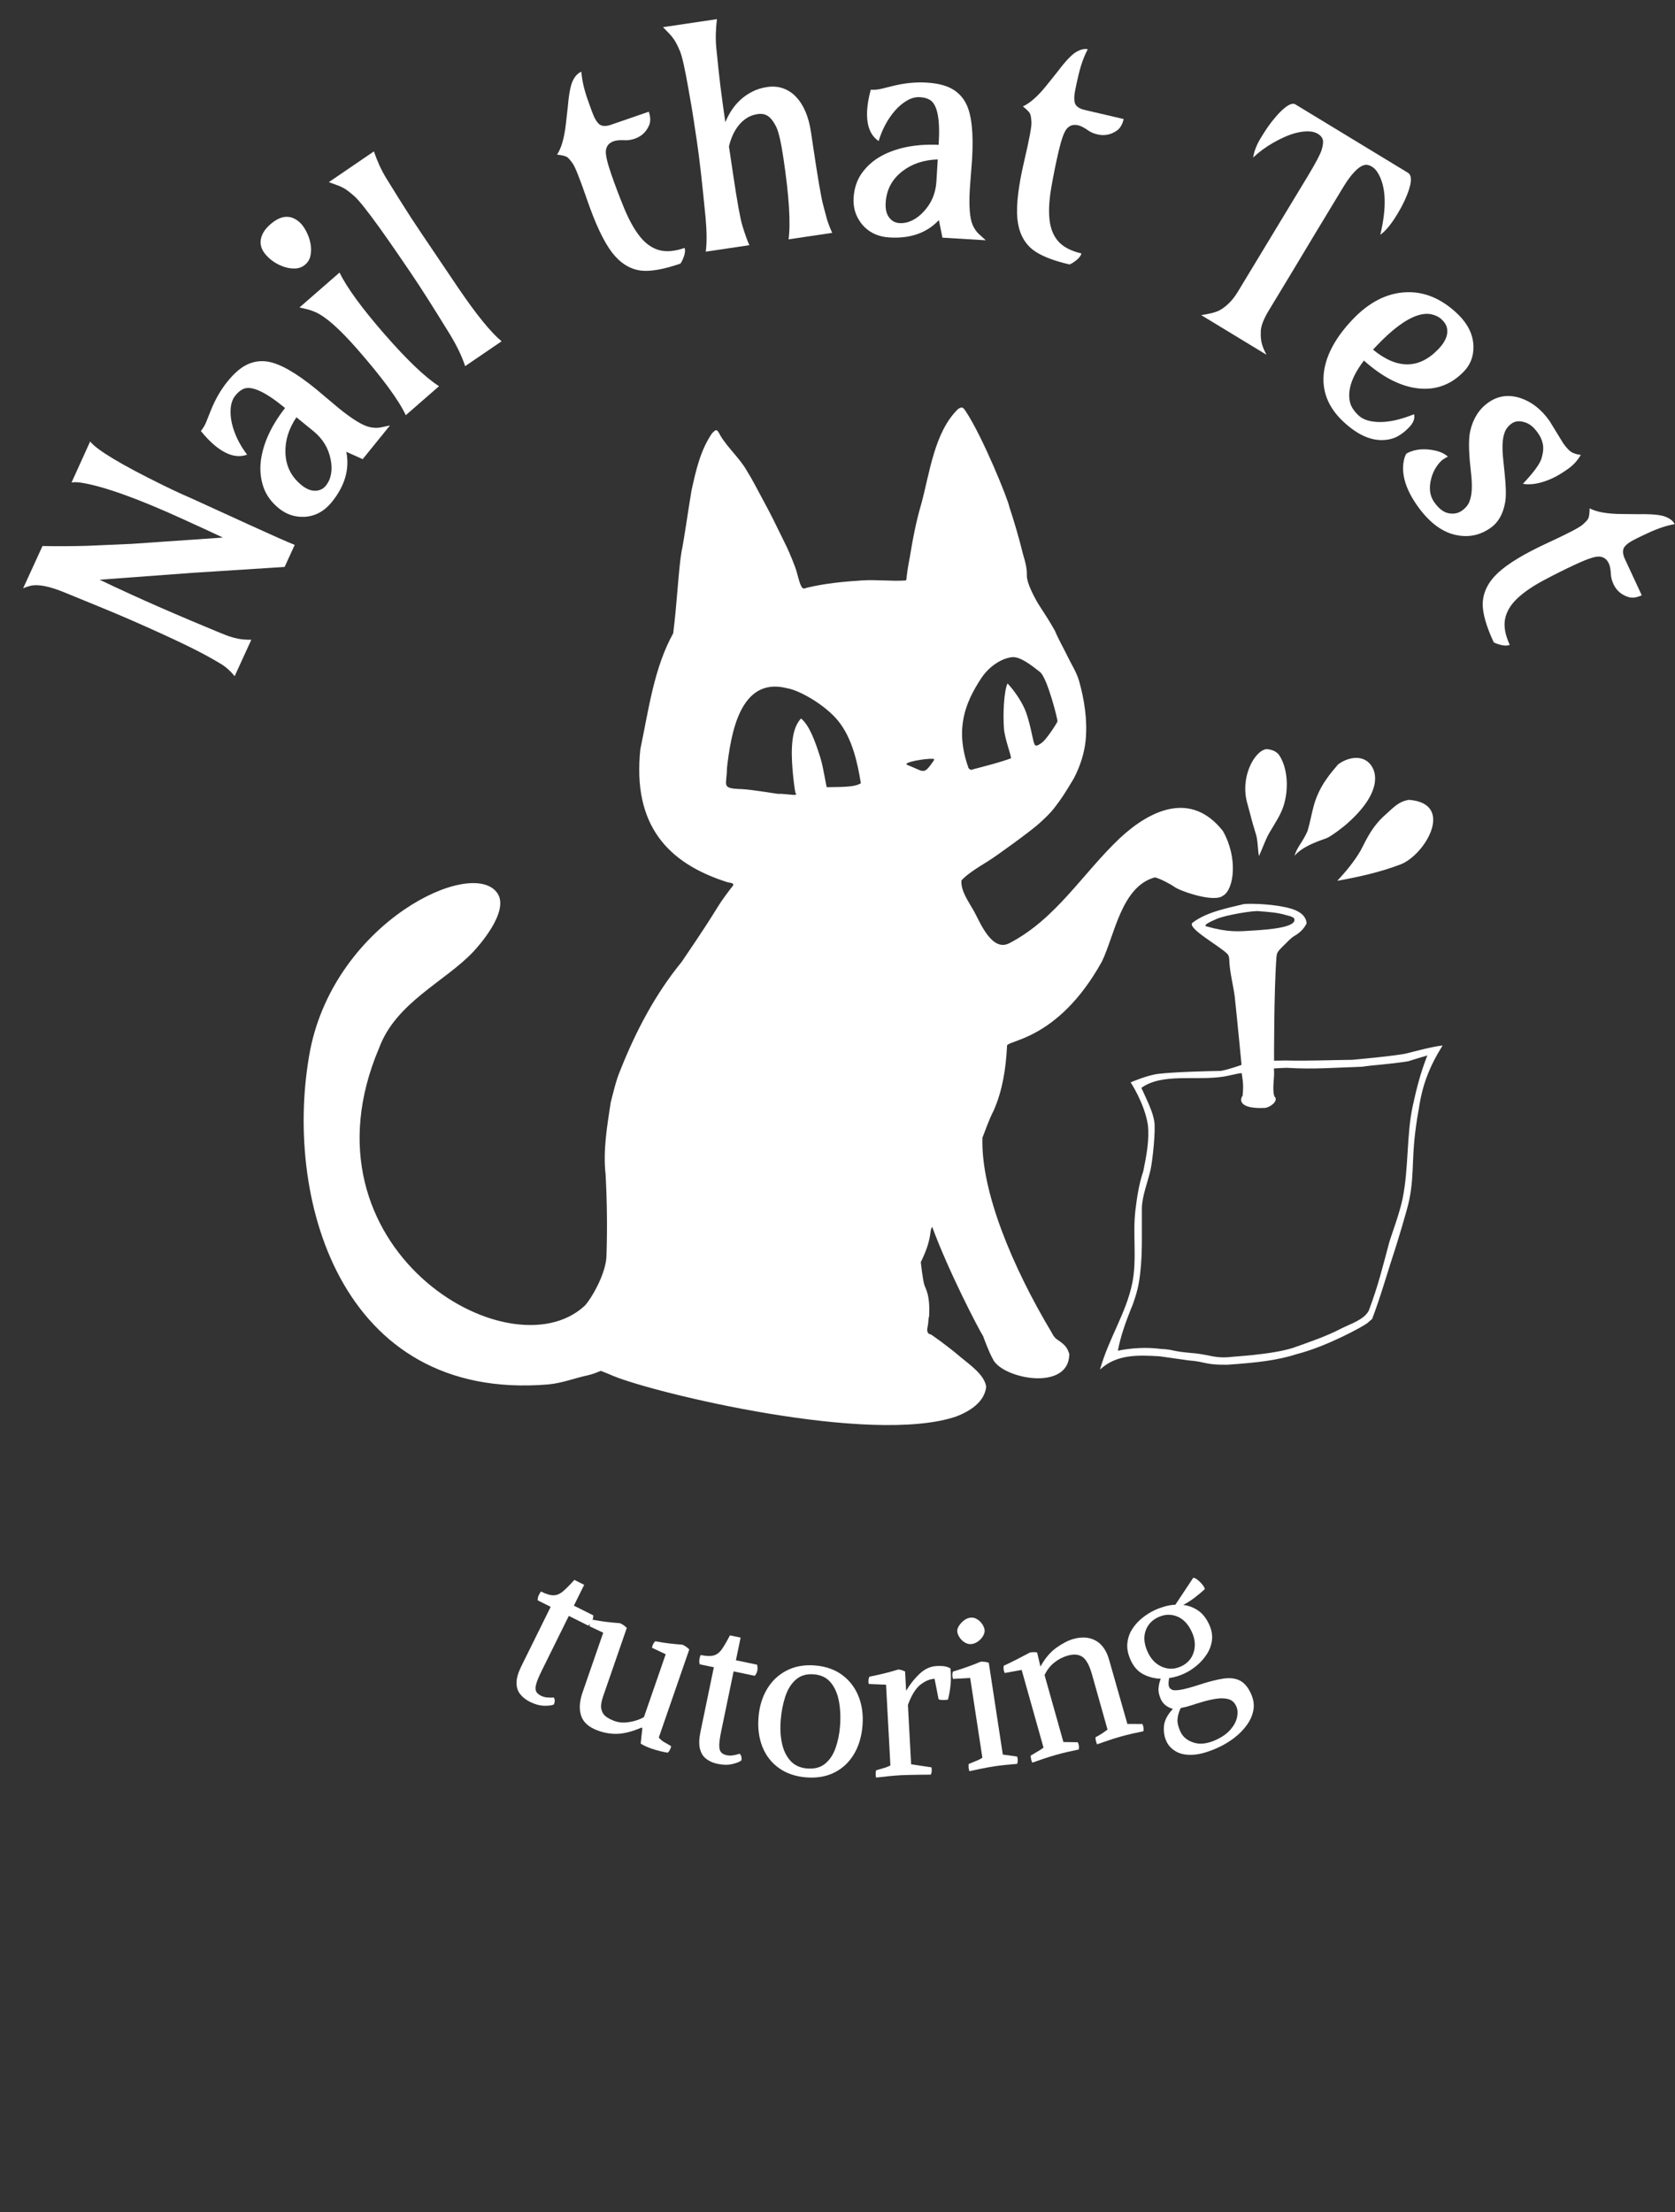 <svg xmlns="http://www.w3.org/2000/svg" xmlns:xlink="http://www.w3.org/1999/xlink" width="2356" height="3111" xml:space="preserve"><rect width="100%" height="100%" fill="#333333" stroke="none"/><g transform="translate(2743 34)"><path d="M-1395.51 541.334C-1428.67 573.5-1435.34 631.18-1447.02 674.236-1454.35 698.95-1458.85 722.641-1463.4 750.187-1469.52 781.568-1466.84 780.411-1469.21 782.374-1488.92 783.709-1510.06 780.95-1530.42 782.285-1556.7 784.009-1581.77 786.26-1608.73 792.717-1614.72 795.673-1616.53 792.847-1622.1 771.246-1624.32 762.632-1633.56 740.902-1636.86 734.178-1656.04 695.098-1657.06 692.582-1671.25 666.324-1678.12 653.618-1684.68 640.589-1692.36 628.352-1702.02 610.945-1719.76 595.511-1729.85 578.353-1734.61 569.216-1735.45 569.013-1741.62 575.578-1758.01 599.575-1764.26 628.168-1770.41 656.132-1775.16 684.604-1781.43 728.733-1784.34 741.599-1788.52 765.263-1790.69 814.453-1796.1 856.691-1823.21 905.349-1830.86 965.333-1842.31 1019.66-1853.57 1126.44-1803.75 1180.32-1719.37 1206.81-1709.99 1208.4-1709.56 1209.28-1715.13 1215.47-1740.22 1248.55-1724.42 1231.05-1784.15 1318.68-1821.72 1364.67-1848.84 1416.63-1870.69 1471.62-1876.74 1486.05-1880.05 1501.41-1884.02 1516.49-1889.07 1549.93-1895.02 1584.12-1891.17 1617.98-1889.17 1655.19-1888.69 1692.56-1889.89 1729.83-1889.55 1757.79-1913.91 1796.23-1920.94 1802.69-2027.18 1900.27-2329.22 1720.33-2209.66 1439.62-2186.05 1375.75-2116.64 1346.35-2077.26 1304.45-2071.63 1298.45-2025.57 1248.09-2043.4 1222.12-2078.55 1170.88-2270.41 1262.08-2306.58 1442.09-2345.71 1646.12-2266.44 1937.43-1972.26 1913.03-1952.96 1911.43-1934.62 1904.04-1915.63 1900.02-1909.51 1898.7-1903.73 1896.27-1897.95 1893.92-1892.08 1896.13-1886.28 1898.5-1880.53 1901.02-1822.94 1924.99-1517.3 1999.11-1397.55 1957.93-1380.19 1951.2-1358.09 1938.37-1355.87 1916.21-1358.31 1899.28-1379.18 1885.14-1391.86 1874.57-1408.1 1860.52-1433.38 1842.36-1434.48 1842.36-1437.86 1842.36-1439.62 1838.23-1438.45 1833.1-1437.81 1830.37-1437.23 1826.03-1437.15 1823.48-1437.06 1820.92-1436.58 1818.05-1436.08 1817.13-1435.63 1803.46-1435.57 1789.59-1441.55 1776.29-1443.52 1772.94-1445.6 1761.18-1447.86 1741.04-1430.88 1706.69-1436.36 1696.85-1431.76 1691.54-1408.38 1754.93-1366.7 1834.85-1360.06 1845.34-1359.84 1846.34-1352.11 1867.32-1346.79 1876.67-1335.02 1904.89-1238.78 1924.04-1239.01 1869.98-1241.81 1861.87-1243.87 1857.98-1255.44 1850.27-1259.06 1847.87-1261.1 1845.33-1263.97 1839.68-1318.35 1748.87-1363.57 1641.57-1361.13 1566.03-1357.81 1557.65-1351.85 1540.29-1345.29 1527.76-1332.71 1499.04-1328.19 1468.72-1326.56 1437.57-1330.09 1428.38-1256.38 1432.21-1193.17 1318.41-1174.81 1280.38-1165.75 1212.76-1118.54 1199.89-1110.64 1201.69-1094.92 1210.42-1091.3 1213.11-1085.06 1218.33-1035.96 1236.11-1022.82 1225.71-1007.46 1217.36-1001.17 1172.9-1022.92 1134.66-1067.52 1078.09-1124.55 1104.62-1167.49 1144.4-1220.21 1194.13-1257.32 1258.29-1323.32 1292.5-1347.76 1305.15-1364.28 1263.58-1372.9 1247.68-1380.37 1234.36-1391.89 1219-1390.63 1204.24-1384.37 1196.56-1366.66 1185.23-1353.69 1177.42-1342.53 1170.65-1291.64 1133.74-1280.9 1123.7-1273.52 1116.8-1266.66 1110.9-1259.81 1101.93-1249.79 1088.81-1245.96 1083.15-1232.52 1060.59-1223.85 1043.91-1217.67 1025.4-1215.92 1006.67-1213.31 978.884-1217.67 950.326-1225.26 923.464-1228.58 911.706-1236.55 899.207-1240.82 890.277-1246.81 877.784-1253.95 865.7-1259.23 853.012-1275.08 825.04-1279.77 821.644-1288.31 804.998-1291.76 798.275-1295.05 791.393-1297.21 784.153-1301.01 771.418-1295.12 774.393-1304.21 744.902-1309.67 722.698-1316.08 700.707-1323.26 678.984-1324.75 669.38-1360.51 580.737-1384.67 544.343-1387.96 539.356-1389.63 537.194-1395.51 541.334M-1279.91 911.336C-1269.91 919.75-1255.42 976.67-1255.6 980.374-1254.97 980.896-1270.44 1005.34-1277.6 1010.55-1285.33 1016.18-1287.04 1016-1288.81 1010.2-1289.95 1007.6-1295.11 977.298-1302.06 962.237-1307.98 949.409-1317.13 936.422-1325.83 927.14-1330.82 937.712-1332.5 969.612-1330.85 990.852-1329.74 1005.05-1320.97 1027.17-1320.93 1032.42-1336.69 1038.36-1358.62 1043.72-1374.69 1048.03-1376.82 1049.37-1379.71 1048.27-1380.87 1045.68-1399.79 991.885-1386.23 955.582-1363.1 920.249-1351.29 902.215-1333.46 891.696-1319.27 890.201-1305.35 888.734-1282.37 910.077-1279.66 911.383M-1636.4 933.769C-1618.07 936.757-1581.66 957.805-1563.7 980.273-1544.37 1004.46-1536.93 1037.93-1532.12 1067.63-1540.46 1072.08-1549.08 1072.81-1580.05 1073.09-1580.86 1072.78-1584.79 1045.39-1588.98 1032.02-1596.85 1006.88-1604.92 985.744-1616.31 976.42-1626.45 987.479-1628.46 1003.86-1629.11 1017.51-1630.36 1043.17-1624.54 1080.68-1624.23 1081.02-1621.43 1084.13-1623.26 1084.5-1634.98 1083.19-1641.06 1082.51-1646.68 1082.21-1647.47 1082.51-1648.35 1082.85-1686.2 1076.26-1699.18 1075.82-1730 1074.78-1720.49 1071.04-1720.45 1046.03-1714.98 998.467-1702.33 917.28-1636.4 933.769M-961.366 1019.49C-978.054 1021.23-998.946 1058.25-988.776 1095.15-981.694 1120.82-983.609 1115.7-977.314 1136.43-973.38 1147.48-974.261 1158.87-972.17 1169.96-966.146 1156.8-963.374 1147.22-957.255 1136.74-950.174 1124.61-942.329 1113.28-937.995 1100.56-930.045 1077.18-931.172 1045.52-944.619 1026.77-945.923 1025.78-949.692 1020.43-961.366 1019.49M-860.92 1041.1C-869.669 1051.65-887.508 1070.38-895.365 1100.1-898.712 1112.8-899.968 1121.32-903.809 1134.57-910.632 1150.41-918.124 1156.24-922.247 1169.64-911.759 1157.31-892.828 1150.29-877.49 1144.95-871.161 1142.68-852.006 1128.07-846.933 1123.14-795.083 1076.73-807.132 1046.15-819.781 1036.78-832.441 1027.42-849.869 1032.96-860.65 1040.83M-1429.94 1033.24C-1427.57 1033.48-1430.16 1036.53-1434.46 1042.35-1440.64 1050.71-1443.53 1051.79-1451.04 1048.51-1456.18 1046.23-1461.33 1043.98-1466.53 1041.85-1475.66 1038.29-1439.97 1032.36-1431.55 1033.24M-761.155 1090.86C-776.081 1093.19-783.304 1102.04-794.801 1112.24-812.03 1127.52-819.51 1143.16-829.176 1162.13-838.148 1177.66-850.057 1191.8-861.989 1204.77-831.701 1199.18-802.153 1192.84-773.087 1181.7-738.465 1168.44-695.823 1095.92-761.155 1090.86M-993.004 1237.36C-1016.33 1243.07-1045.66 1248.47-1065.53 1263.6-1074.58 1270.5-1029.55 1295.27-1017.62 1306.63-1015.18 1308.55-1013.81 1311.45-1013.84 1318.56-1012.84 1335.31-1008.55 1350.72-1006.32 1367.1-1002.61 1401.42-996.692 1463.57-996.692 1463.57-996.692 1463.57-1012.92 1469.65-1025.72 1472.07-1046.59 1472.46-1090.17 1473.48-1113.51 1476.19-1129.52 1478.04-1152.67 1488.22-1152.67 1488.22-1152.67 1488.22-1133.17 1517.54-1128.42 1548.09-1126.16 1569.77-1130.55 1591.54-1134.91 1613.17-1141.11 1631.63-1143.69 1649.31-1145.93 1667.73-1150.08 1701.7-1143.55 1736.76-1150.34 1770.31-1158.95 1812.78-1183.4 1847.85-1195.77 1892.12-1171.99 1870.05-1141.74 1871.78-1112.08 1873.41-1104.28 1874.5-1072.28 1879.14-1070.77 1879.26-1046.19 1881.11-1048.4 1885.81-1016.14 1885.28-975.423 1882.41-946.533 1879.32-918.042 1870.1-875.752 1859.17-825.418 1831.25-819.792 1826.81-817.573 1824.92-812.993 1820.92-812.993 1820.92-800.567 1788.35-790.444 1751.77-779.663 1719.48-779.24 1718.24-763.915 1668.86-760.908 1654.09-752.3 1611.83-759.557 1592.1-747.332 1525.41-742.435 1491.54-732.124 1465.44-713.885 1436.35-728.295 1437.8-755.318 1445.15-764.384 1447.42-777.902 1450.8-839.252 1456.37-841.143 1456.49-872.3 1456.82-903.409 1458.23-934.519 1457.43L-950.961 1457.7C-950.961 1457.7-951.207 1360.27-947.602 1312.13-947.015 1307.06-947.109 1305.31-939.557 1297.85-930.55 1288.97-927.414 1285.2-921.777 1281.93-913.462 1277.1-908.154 1270.85-905.171 1264.54-906.216 1251.94-918.277 1246.32-928.307 1243.52-949.07 1237.72-979.416 1236.45-993.004 1237.36M-971.148 1247.56C-958.946 1248.46-945.641 1249.39-933.791 1253.04-929.868 1254.13-926.627 1254.45-922.892 1257.24-916.551 1270.23-958.735 1273.24-977.913 1274.5-1001.82 1276.08-1015.27 1277.58-1046.99 1268.56-1049.79 1266.15-1039.28 1261.72-1031.55 1258.28-1019.99 1253.13-978.207 1245.88-971.148 1247.56M-735.682 1451.16C-744.983 1475.08-750.456 1496.33-755.882 1521.4-764.702 1561.53-761.401 1609.17-770.233 1652.1-774.578 1673.22-786.827 1705.36-789.129 1713.97-798.771 1749.81-804.255 1773.29-817.784 1809.4-824.877 1822.34-842.916 1827.49-856.222 1834.29-877.761 1845.52-900.861 1853.19-923.668 1861.39-955.388 1871.64-1011.09 1873.74-1015.01 1874.73-1034.05 1876.04-1041.38 1871.66-1061.54 1869.3-1099.39 1866.18-1088.13 1864.35-1110.5 1863.02-1130.67 1860.5-1150.75 1861.57-1170.65 1865.57-1166.87 1845.56-1159.9 1825.99-1152.36 1807.1-1148.63 1798.9-1143.24 1782.46-1141.08 1769.58-1135.34 1735.38-1137.23 1704.86-1136.89 1665.6-1136.69 1648.31-1128.66 1628.58-1124.84 1611.86-1121.66 1597.97-1117.15 1553.72-1119.55 1542.4-1121.79 1530.34-1125.9 1521.12-1137.57 1495.91-1107.81 1474.56-1059.94 1486.35-1021.37 1480-1013.03 1478.63-1002.21 1475.54-996.469 1475.2-994.061 1490.83-994.108 1494.76-995.177 1507.05-999.334 1511.99-1001.12 1526.1-963.057 1524.09-952.64 1521.58-944.713 1512.55-950.573 1507.96-954.049 1495.25-949.751 1481.98-951.172 1468.62-951.172 1468.62-935.388 1467.63-932.182 1467.76-896.891 1470.14-862.352 1467.33-827.168 1466.23-812.57 1463.85-787.426 1462.69-761.918 1458.44-751.501 1455.2-745.524 1453.28-734.836 1450.22" fill="#FFFFFF" fill-rule="evenodd"></path><path d="M-2616.22 586.921C-2606.38 599.129-2572.31 619.564-2513.99 648.224-2504.92 652.678-2496.18 656.83-2487.76 660.678L-2471.6 667.835-2393.51 703.527C-2360.46 718.633-2338.79 728.234-2328.48 732.331L-2342.65 763.319-2471.37 771.552-2602.88 781.293C-2589.73 787.614-2574.67 794.652-2557.7 802.409-2533.58 813.432-2505.78 825.596-2474.31 838.905-2442.84 852.214-2424.84 859.589-2420.33 861.033-2415.82 862.477-2411.81 863.545-2408.26 864.238-2402.45 865.353-2396.19 865.827-2389.47 865.656L-2412.94 916.921C-2418.96 909.538-2425.53 903.725-2432.61 899.485-2439.69 895.245-2446.82 891.178-2453.98 887.286-2468.58 879.383-2488.57 869.629-2513.96 858.023-2544.7 843.968-2573 831.647-2598.86 821.062L-2652.45 799.109C-2672.2 791.01-2687.38 787.772-2697.99 789.395-2702.04 790.162-2706.21 791.5-2710.48 793.405L-2683.25 733.915C-2662.46 734.323-2641.59 734.226-2620.64 733.624L-2557.83 730.88-2429.49 722.001C-2437.48 718.199-2446.06 714.199-2455.25 710.001L-2485.1 696.353C-2548.89 667.193-2596.74 650.029-2628.62 644.861-2634.55 643.999-2639.13 643.908-2642.37 644.585Z" fill="#FFFFFF" fill-rule="evenodd"></path><path d="M-2326.08 552.83C-2337.02 569.24-2342.16 585.945-2341.51 602.947-2340.9 621.353-2333.44 636.4-2319.1 648.089-2312.36 653.58-2305.9 656.277-2299.69 656.182-2293.48 656.087-2288.48 653.696-2284.68 649.01-2280.89 644.324-2278.45 638.805-2277.36 632.452-2276.27 626.101-2276.44 619.454-2277.85 612.513-2280.9 596.458-2288.93 583.117-2301.97 572.49ZM-2422.9 502.382C-2413.37 490.612-2404.02 482.63-2394.85 478.433-2385.68 474.238-2376.09 472.967-2366.07 474.624-2349.06 477.451-2326.34 490.465-2297.88 513.668L-2267.01 539.662C-2247.56 555.514-2232.85 564.519-2222.88 566.679-2216.88 567.953-2211.55 568.049-2206.89 566.965L-2194.47 564.33-2232.86 611.738-2255.87 601.397C-2251.06 625.756-2257.89 649.325-2276.33 672.102-2286.84 685.072-2299.65 691.992-2314.79 692.863-2328.25 693.462-2340.3 689.422-2350.95 680.744-2361.6 672.065-2368.82 661.96-2372.65 650.427-2376.47 638.895-2377.64 626.862-2376.15 614.328-2373.01 589.744-2361.64 564.906-2342.05 539.812L-2343.84 538.351C-2370.23 516.832-2389.02 508.299-2400.19 512.754-2404.21 514.368-2408.09 517.491-2411.84 522.124-2415.59 526.755-2417.8 532.599-2418.47 539.657-2419.12 546.713-2418.57 554.043-2416.79 561.645-2413.13 576.938-2406 591.522-2395.43 605.397-2409.04 610.403-2423.98 606.264-2440.28 592.982-2446.9 587.579-2453.63 580.641-2460.47 572.168-2457.12 568.025-2454.55 563.615-2452.73 558.935L-2446.45 543.16C-2440.28 527.745-2432.43 514.153-2422.9 502.382Z" fill="#FFFFFF" fill-rule="evenodd"></path><path d="M-2321.75 398.402-2265.46 349.329C-2254.89 370.82-2233.78 399.713-2202.12 436.011-2170.45 472.308-2144.91 496.686-2125.48 509.141L-2172.25 549.921C-2181.95 528.987-2204.55 498.177-2240.04 457.494-2265.03 428.858-2284.76 411.362-2299.24 405.008-2302.9 403.366-2306.54 402.074-2310.16 401.131ZM-2362.66 281.427C-2350.09 270.46-2338.39 268.079-2327.58 274.283-2324.42 275.989-2321.48 278.401-2318.76 281.518-2316.04 284.636-2313.46 288.762-2311.03 293.897-2308.6 299.031-2306.94 304.287-2306.07 309.663-2305.19 315.04-2305.25 320.253-2306.24 325.302-2307.23 330.352-2309.69 334.583-2313.6 337.993-2317.51 341.402-2322.03 343.254-2327.17 343.55-2332.31 343.844-2337.46 343.17-2342.62 341.527-2353.22 338.12-2362.03 332.4-2369.03 324.369-2377.52 314.648-2378.75 304.279-2372.72 293.262-2370.56 289.335-2367.22 285.389-2362.66 281.427Z" fill="#FFFFFF" fill-rule="evenodd"></path><path d="M-2280.47 222.149-2217.07 178.921C-2212.34 192.842-2206.6 205.344-2199.83 216.425-2193.05 227.506-2187.01 237.262-2181.7 245.692-2176.4 254.122-2170.81 262.881-2164.97 271.967-2155.11 286.967-2143.21 304.729-2129.25 325.252L-2098.43 370.942C-2072.88 408.51-2052.56 433.524-2037.47 445.983L-2088.73 480.921C-2093.13 467.462-2100.14 452.804-2109.73 436.946-2133.15 398.772-2151.8 369.48-2165.68 349.073-2179.56 328.665-2188.95 314.993-2193.83 308.057-2198.72 301.12-2203.62 294.155-2208.54 287.161-2226.36 262.472-2238.32 247.424-2244.47 242.018-2250.6 236.612-2255.4 232.923-2258.86 230.953-2262.31 228.984-2265.79 227.413-2269.31 226.241Z" fill="#FFFFFF" fill-rule="evenodd"></path><path d="M-1925.24 66.921C-1924.5 78.079-1921.69 90.779-1916.79 105.018-1911.88 119.259-1908.45 128.263-1906.5 132.031-1904.53 135.799-1902.48 138.648-1900.34 140.575-1896.45 143.682-1890.88 143.979-1883.61 141.468L-1830.46 123.112C-1827.91 130.53-1827.73 136.842-1829.93 142.048-1833.95 151.439-1840.65 157.756-1850.04 160.998-1854.67 162.596-1858.99 163.35-1863.02 163.258-1870.41 162.845-1875.9 163.255-1879.47 164.489-1883.03 165.722-1885.7 167.421-1887.47 169.589-1889.24 171.756-1890.33 174.393-1890.74 177.499-1891.48 183.089-1889.09 193.898-1883.58 209.928-1878.06 225.956-1871.92 242.21-1865.14 258.691-1858.35 275.172-1851.03 288.39-1843.16 298.346-1835.31 308.301-1826.36 314.735-1816.33 317.645-1806.31 320.556-1794.22 319.568-1780.07 314.682-1778.66 318.788-1779.75 324.649-1783.34 332.262-1784.25 334.354-1785.14 335.847-1786.02 336.743-1809.42 344.825-1827.9 348.094-1841.44 346.548-1857.08 344.537-1870.66 336.036-1882.18 321.044-1893.79 305.786-1905.41 281.269-1917.02 247.49-1927.2 217.95-1933.99 200.773-1937.43 195.955-1940.86 191.139-1943.53 188.098-1945.45 186.832-1947.72 185.393-1952.39 184.266-1959.47 183.453-1953.42 174.395-1949.28 159.996-1947.05 140.256L-1944.31 115.968C-1942.77 97.652-1940.33 85.286-1937 78.871-1933.65 72.457-1929.74 68.472-1925.24 66.921Z" fill="#FFFFFF" fill-rule="evenodd"></path><path d="M-1810.47 4.203-1734.57-7.079C-1736.37 7.486-1736.69 20.839-1735.52 32.981-1734.34 45.123-1733.33 54.988-1732.49 62.577-1731.65 70.166-1730.74 78.136-1729.78 86.486-1727.3 105.937-1724.97 123.073-1722.76 137.892-1714.55 117.844-1701.88 103.503-1684.74 94.87-1678.7 91.705-1671.72 89.537-1663.82 88.363-1655.91 87.187-1648.49 87.818-1641.54 90.253-1634.58 92.688-1628.5 96.702-1623.28 102.296-1612.52 113.58-1605.51 130.163-1602.26 152.045L-1598.95 174.273C-1592.64 216.652-1588.09 243.121-1585.32 253.679-1582.54 264.237-1580.69 271.216-1579.75 274.617-1577.87 280.566-1575.45 286.859-1572.47 293.495L-1633.82 302.614C-1630.7 279.783-1633.12 241.708-1641.06 188.389-1644.38 166.091-1647.77 151.412-1651.23 144.353-1654.69 137.294-1658.44 132.33-1662.48 129.464-1666.52 126.596-1671.48 125.599-1677.38 126.475-1683.27 127.35-1688.45 129.253-1692.89 132.179-1697.35 135.106-1701.18 138.648-1704.39 142.805-1710.47 150.504-1714.9 160.222-1717.68 171.962L-1711.77 211.639C-1705.98 250.556-1701.63 274.541-1698.72 283.592-1695.1 295.512-1691.84 304.582-1688.93 310.804L-1750.28 319.921C-1748.68 307.793-1748.76 292.022-1750.52 272.606-1755.2 224.04-1759.24 188.365-1762.63 165.583-1766.03 142.8-1768.41 127.23-1769.8 118.872-1771.19 110.514-1772.64 102.201-1774.15 93.933-1779.35 63.844-1783.51 45.105-1786.67 37.718-1789.83 30.33-1792.54 24.999-1794.79 21.725-1797.05 18.451-1799.43 15.514-1801.94 12.916Z" fill="#FFFFFF" fill-rule="evenodd"></path><path d="M-1424 190.22C-1443.71 190.854-1460.28 196.378-1473.69 206.79-1488.28 217.974-1496.14 232.79-1497.25 251.239-1497.78 259.904-1496.18 266.734-1492.49 271.727-1488.79 276.72-1483.91 279.398-1477.9 279.76-1471.88 280.123-1465.97 278.902-1460.18 276.095-1454.4 273.288-1449.09 269.295-1444.28 264.114-1433.03 252.309-1426.89 238.02-1425.88 221.249ZM-1439.59 82.178C-1424.47 83.09-1412.53 86.056-1403.77 91.073-1395.01 96.091-1388.38 103.154-1383.87 112.263-1376.22 127.734-1373.52 153.778-1375.74 190.397L-1378.81 230.611C-1380.32 255.63-1379.04 272.82-1374.97 282.184-1372.5 287.804-1369.46 292.195-1365.87 295.358L-1356.48 303.921-1417.38 300.245-1422.41 275.534C-1439.39 293.587-1462.51 301.73-1491.77 299.965-1508.43 298.959-1521.53 292.558-1531.08 280.76-1539.43 270.156-1543.2 258.006-1542.36 244.309-1541.53 230.612-1537.55 218.858-1530.42 209.048-1523.29 199.238-1514.21 191.299-1503.16 185.233-1481.37 173.501-1454.57 168.317-1422.75 169.675L-1422.61 167.368C-1420.56 133.406-1424.6 113.172-1434.74 106.669-1438.41 104.343-1443.21 103.001-1449.15 102.643-1455.1 102.284-1461.14 103.884-1467.25 107.442-1473.37 111.001-1478.99 115.711-1484.13 121.574-1494.4 133.438-1502.08 147.703-1507.16 164.371-1519.18 156.211-1524.55 141.649-1523.28 120.684-1522.77 112.159-1521.06 102.652-1518.19 92.165-1512.86 92.486-1507.77 92.022-1502.92 90.771L-1486.45 86.716C-1470.33 82.779-1454.71 81.266-1439.59 82.178Z" fill="#FFFFFF" fill-rule="evenodd"></path><path d="M-1212.97 35.295C-1218.3 45.128-1222.7 57.377-1226.13 72.042-1229.57 86.707-1231.46 96.157-1231.8 100.393-1232.15 104.63-1231.93 108.135-1231.13 110.911-1229.5 115.61-1224.93 118.838-1217.41 120.593L-1162.48 133.43C-1164.26 141.071-1167.48 146.505-1172.13 149.735-1180.56 155.537-1189.62 157.304-1199.32 155.037-1204.11 153.92-1208.18 152.247-1211.55 150.021-1217.61 145.728-1222.48 143.15-1226.17 142.288-1229.86 141.426-1233.03 141.44-1235.69 142.329-1238.36 143.219-1240.68 144.868-1242.69 147.277-1246.3 151.614-1250.05 162.035-1253.91 178.541-1257.79 195.048-1261.24 212.084-1264.27 229.648-1267.31 247.212-1268.15 262.306-1266.79 274.927-1265.42 287.548-1261.26 297.767-1254.3 305.581-1247.34 313.394-1236.55 319.01-1221.92 322.426-1222.92 326.655-1226.97 331.032-1234.08 335.557-1235.97 336.843-1237.52 337.631-1238.74 337.921-1262.93 332.269-1280.37 325.173-1291.06 316.633-1303.25 306.587-1310.24 292.147-1312.03 273.312-1313.74 254.205-1310.52 227.258-1302.37 192.472-1295.24 162.05-1291.85 143.885-1292.19 137.978-1292.53 132.07-1293.17 128.069-1294.12 125.976-1295.29 123.547-1298.66 120.097-1304.24 115.626-1294.27 111.196-1283.06 101.223-1270.63 85.709L-1255.34 66.618C-1244.27 51.941-1235.59 42.779-1229.33 39.134-1223.07 35.488-1217.62 34.209-1212.97 35.295Z" fill="#FFFFFF" fill-rule="evenodd"></path><path d="M-921.105 112.742-762.73 208.91C-755.773 213.132-757.346 226.295-767.446 248.402-770.331 254.528-773.628 260.653-777.334 266.777-786.051 281.184-794.109 290.984-801.511 296.176-792.42 257.861-793.37 229.216-804.338 210.241-806.743 205.823-809.746 202.523-813.336 200.341-816.937 198.157-820.316 197.378-823.483 198.001-826.638 198.625-830.122 200.578-833.911 203.859-840.422 209.754-846.733 217.743-852.833 227.829L-893.691 295.366-926.854 350.585-958.456 402.814C-965.577 414.58-969.295 424.183-969.612 431.62-969.94 439.059-969.377 445.184-967.946 449.993-966.515 454.804-964.404 459.78-961.611 464.921L-1053.47 409.141C-1040.56 407.297-1031.53 404.821-1026.36 401.713-1016.92 396.122-1008.78 387.683-1001.95 376.397L-903.779 214.128C-892.377 195.278-885.749 182.685-883.872 176.349-882.007 170.013-881.538 165.296-882.441 162.197-883.356 159.099-885.608 156.458-889.21 154.275-892.8 152.093-897.093 150.923-902.078 150.768-907.064 150.614-912.354 151.173-917.962 152.448-923.569 153.724-929.329 155.649-935.229 158.222-941.118 160.796-946.843 163.685-952.391 166.886-963.277 173.241-972.615 180.134-980.38 187.564-979.043 178.853-975.512 169.756-969.776 160.271-964.028 150.786-958.972 143.229-954.585 137.603-950.198 131.977-945.916 127.065-941.74 122.871-932.179 113.571-925.305 110.195-921.105 112.742Z" fill="#FFFFFF" fill-rule="evenodd"></path><path d="M-715.443 415.042C-719.118 411.598-723.886 409.25-729.734 407.998-735.57 406.745-742.276 407.37-749.839 409.875-766.244 415.418-785.397 429.79-807.31 452.987L-811.784 457.719C-777.459 485.808-746.609 485.353-719.224 456.355-708.937 445.469-705.296 435.081-708.279 425.196-709.372 421.87-711.767 418.486-715.443 415.042ZM-693.976 406.38C-678.545 420.822-670.713 436.587-670.478 453.671-670.348 467.202-674.694 478.622-683.478 487.933-692.273 497.242-702.02 503.94-712.706 508.023-723.393 512.105-734.819 513.542-746.961 512.336-772.045 509.945-797.915 496.861-824.549 473.079-841.718 495.539-848.2 515.25-844.007 532.213-842.434 538.289-838.418 544.341-831.983 550.367-825.535 556.393-815.518 559.443-801.92 559.519-788.321 559.595-772.362 555.943-754.031 548.563-752.657 554.448-754.829 560.418-760.548 566.472-766.255 572.526-772.104 577.077-778.057 580.126-784.023 583.174-790.916 584.769-798.749 584.911-816.411 585.256-834.636 576.629-853.449 559.03-875.326 538.56-884.392 514.93-880.658 488.141-877.229 464.325-863.983 440.207-840.919 415.788-817.668 391.164-792.56 378.242-765.598 377.016-740.033 375.836-716.159 385.623-693.976 406.38Z" fill="#FFFFFF" fill-rule="evenodd"></path><path d="M-519.475 605.741C-524.146 613.677-529.968 620.115-536.952 625.051-543.924 629.988-549.933 633.761-554.945 636.37-559.968 638.979-565.039 641.154-570.168 642.893-581.8 646.838-592.058 648.006-600.943 646.399-585.72 630.317-576.964 618.332-574.663 610.444-572.363 602.556-571.776 595.882-572.914 590.422-574.041 584.962-576.271 579.892-579.593 575.213-582.915 570.535-586.095 567.035-589.112 564.715-592.14 562.396-595.286 560.758-598.537 559.804-605.802 557.567-611.835 558.149-616.636 561.548-621.436 564.947-624.735 569.079-626.518 573.943-628.302 578.808-629.312 584.281-629.547 590.364-629.782 596.445-629.547 603.008-628.831 610.053L-626.636 631.65C-624.664 650.148-624.383 663.59-625.814 671.978-628.643 688.556-635.439 700.65-646.19 708.257-660.252 718.211-675.498 721.795-691.919 719.006-712.869 715.65-731.943 701.875-749.138 677.682-764.795 655.656-771.415 635.467-768.986 617.115-768.281 611.814-766.932 607.429-764.924 603.954-755.699 598.798-744.924 596.916-732.588 598.307-720.64 599.633-711.907 602.971-706.391 608.326-708.198 608.921-710.593 610.271-713.562 612.375-716.532 614.478-719.618 617.945-722.799 622.772-725.992 627.6-728.339 632.946-729.841 638.813-733.421 652.153-732.013 663.33-725.604 672.345-719.196 681.361-712.435 686.523-705.311 687.832-698.198 689.142-692.001 687.934-686.742 684.212-681.484 680.489-677.928 676.176-676.085 671.27-674.242 666.365-673.174 660.851-672.892 654.729-672.599 648.607-672.81 642.023-673.514 634.979L-675.721 613.381C-677.271 594.755-677.036 581.046-675.04 572.253-671.038 554.67-662.564 541.307-649.641 532.161-636.037 522.531-620.943 520.428-604.359 525.851-588.654 531.028-575.039 541.718-563.525 557.923L-544.17 589.507C-538.971 596.811-534.475 601.262-530.672 602.86-526.881 604.459-523.137 605.419-519.475 605.741Z" fill="#FFFFFF" fill-rule="evenodd"></path><path d="M-387.475 703.133C-398.515 704.999-410.883 709.096-424.566 715.422-438.249 721.749-446.87 726.08-450.417 728.417-453.976 730.754-456.607 733.087-458.31 735.416-461 739.594-460.729 745.173-457.488 752.155L-433.763 803.189C-440.892 806.485-447.152 807.301-452.567 805.639-462.338 802.598-469.315 796.569-473.508 787.556-475.575 783.112-476.761 778.883-477.079 774.866-477.431 767.47-478.394 762.056-479.991 758.629-481.589 755.202-483.55 752.718-485.888 751.177-488.236 749.637-490.973 748.821-494.109 748.728-499.747 748.562-510.27 752.039-525.68 759.161-541.078 766.282-556.64 774.056-572.366 782.482-588.094 790.908-600.508 799.542-609.622 808.382-618.736 817.223-624.233 826.78-626.112 837.055-627.98 847.33-625.76 859.258-619.453 872.842-623.399 874.666-629.342 874.178-637.294 871.377-639.479 870.687-641.052 869.952-642.039 869.172-652.48 846.702-657.624 828.644-657.472 815.001-657.072 799.237-649.99 784.858-636.225 771.867-622.225 758.757-598.981 744.698-566.518 729.69-538.13 716.566-521.71 708.051-517.27 704.143-512.819 700.237-510.059 697.266-509.002 695.231-507.804 692.826-507.158 688.055-507.064 680.921-497.421 686.025-482.658 688.684-462.761 688.893L-438.285 689.146C-419.88 688.812-407.312 689.98-400.583 692.652-393.853 695.323-389.483 698.816-387.475 703.133Z" fill="#FFFFFF" fill-rule="evenodd"></path><path d="M-1935.11 2187.92-1921.32 2194.83-1935.81 2224.14-1908.47 2237.8C-1908.56 2244.07-1910.92 2248.87-1915.6 2252.19L-1942.92 2238.53-1980.96 2315.49C-1984.94 2323.51-1987.54 2329.77-1988.79 2334.26-1990.03 2338.75-1990.07 2342.22-1988.9 2344.66-1987.71 2347.1-1985.49 2349.14-1982.18 2350.79-1979.4 2352.17-1976.46 2352.99-1973.34 2353.25-1970.21 2353.5-1967.1 2353.53-1963.98 2353.36-1962.33 2356.14-1962.32 2359.42-1963.96 2363.16-1966.99 2364.47-1971.6 2365.05-1977.8 2364.9-1984 2364.73-1990.65 2362.87-1997.77 2359.32-2003.31 2356.54-2007.84 2352.98-2011.31 2348.63-2014.79 2344.28-2016.51 2338.91-2016.47 2332.49-2016.45 2326.09-2014.19 2318.35-2009.71 2309.28L-1968.43 2225.78-1986.65 2216.67C-1986.74 2214.23-1986.33 2211.99-1985.43 2209.94-1984.53 2207.89-1983.42 2205.99-1982.12 2204.24-1974.84 2207.89-1968.9 2209.65-1964.31 2209.56-1959.71 2209.47-1955.26 2207.56-1950.94 2203.84-1946.61 2200.13-1941.34 2194.83-1935.11 2187.92Z" fill="#FFFFFF" fill-rule="evenodd"></path><path d="M-1870.78 2248.83C-1869.01 2249.64-1867.38 2250.57-1865.88 2251.6-1864.39 2252.62-1862.88 2253.91-1861.36 2255.45L-1894.65 2351.63C-1897.32 2359.32-1898.13 2365.4-1897.11 2369.85-1896.08 2374.31-1893.84 2377.79-1890.4 2380.31-1886.96 2382.83-1882.75 2384.94-1877.79 2386.65-1871.91 2388.68-1865.16 2389.05-1857.53 2387.79-1849.89 2386.52-1843.14 2384.24-1837.27 2380.92L-1806.64 2292.45-1825.98 2283.33C-1825.27 2279.47-1823.7 2276.42-1821.28 2274.19-1814.35 2275.54-1807.77 2276.58-1801.54 2277.29-1795.31 2277.99-1789.09 2278.6-1782.9 2279.1-1781.13 2279.9-1779.49 2280.83-1778 2281.86-1776.51 2282.88-1774.99 2284.17-1773.48 2285.72L-1816.38 2409.65C-1813.89 2412.55-1811.08 2414.85-1807.97 2416.54-1804.85 2418.23-1801.87 2419.97-1798.99 2421.78-1799.59 2425.27-1801.15 2428.32-1803.7 2430.92-1806.83 2430.46-1810.44 2429.74-1814.5 2428.74-1818.58 2427.74-1822.73 2426.53-1826.96 2425.06-1832.84 2423.04-1837.78 2420.72-1841.82 2418.11L-1839.46 2396.16-1840.84 2395.69C-1853.12 2400.88-1863.83 2403.76-1872.96 2404.3-1882.09 2404.85-1891.34 2403.51-1900.71 2400.28-1913.93 2395.73-1922.17 2388.8-1925.42 2379.48-1928.67 2370.16-1928.07 2359.08-1923.64 2346.26L-1894.52 2262.18-1913.87 2253.06C-1913.15 2249.21-1911.59 2246.16-1909.17 2243.92-1902.23 2245.28-1895.65 2246.31-1889.42 2247.03-1883.2 2247.73-1876.98 2248.34-1870.78 2248.83Z" fill="#FFFFFF" fill-rule="evenodd"></path><path d="M-1716.31 2265.92-1701.28 2269.06-1707.89 2300.92-1678.13 2307.15C-1676.62 2313.19-1677.71 2318.41-1681.37 2322.79L-1711.13 2316.57-1728.48 2400.22C-1730.29 2408.94-1731.24 2415.62-1731.31 2420.26-1731.39 2424.89-1730.55 2428.23-1728.81 2430.28-1727.06 2432.33-1724.4 2433.72-1720.8 2434.47-1717.78 2435.11-1714.73 2435.15-1711.66 2434.6-1708.59 2434.06-1705.58 2433.3-1702.61 2432.34-1700.32 2434.6-1699.49 2437.74-1700.14 2441.76-1702.73 2443.79-1707.03 2445.51-1713.04 2446.93-1719.05 2448.35-1725.93 2448.24-1733.68 2446.62-1739.73 2445.36-1744.97 2443.09-1749.41 2439.78-1753.85 2436.48-1756.85 2431.74-1758.44 2425.57-1760.02 2419.4-1759.79 2411.39-1757.74 2401.52L-1738.92 2310.77-1758.76 2306.62C-1759.46 2304.3-1759.63 2302.04-1759.27 2299.83-1758.92 2297.63-1758.34 2295.53-1757.52 2293.53-1749.58 2295.18-1743.42 2295.38-1739.02 2294.13-1734.61 2292.87-1730.8 2289.91-1727.56 2285.24-1724.33 2280.57-1720.58 2274.14-1716.31 2265.92Z" fill="#FFFFFF" fill-rule="evenodd"></path><path d="M-1598.13 2320.72C-1608.39 2319.87-1616.81 2322.3-1623.42 2328.02-1630.02 2333.74-1634.99 2341.64-1638.35 2351.72-1641.71 2361.81-1643.9 2373.07-1644.91 2385.5-1645.84 2396.78-1645.25 2407.43-1643.15 2417.48-1641.05 2427.53-1637.09 2435.77-1631.3 2442.22-1625.5 2448.66-1617.67 2452.29-1607.79 2453.1-1597.36 2453.96-1588.89 2451.74-1582.43 2446.4-1575.94 2441.07-1571.06 2433.75-1567.77 2424.43-1564.48 2415.12-1562.39 2405.12-1561.52 2394.44-1560.45 2381.43-1560.94 2369.51-1562.97 2358.67-1565 2347.85-1568.87 2339.02-1574.54 2332.19-1580.21 2325.38-1588.07 2321.55-1598.13 2320.72ZM-1596.54 2308.24C-1581.44 2309.48-1568.71 2313.96-1558.34 2321.65-1547.97 2329.35-1540.32 2339.37-1535.39 2351.71-1530.46 2364.05-1528.61 2377.79-1529.85 2392.94-1531.11 2408.48-1535.19 2421.93-1542.05 2433.3-1548.93 2444.66-1558.1 2453.2-1569.57 2458.9-1581.04 2464.6-1594.32 2466.83-1609.4 2465.59-1624.3 2464.36-1636.99 2459.99-1647.47 2452.47-1657.96 2444.96-1665.67 2435.03-1670.6 2422.7-1675.53 2410.36-1677.36 2396.42-1676.08 2380.88-1674.85 2365.72-1670.79 2352.47-1663.92 2341.11-1657.05 2329.74-1647.82 2321.11-1636.25 2315.23-1624.66 2309.33-1611.42 2307.01-1596.54 2308.24Z" fill="#FFFFFF" fill-rule="evenodd"></path><path d="M-1425.61 2309.02C-1422.32 2308.84-1419.05 2308.9-1415.82 2309.22-1412.58 2309.54-1409.36 2310.57-1406.14 2312.34-1405.33 2320.28-1405.26 2327.87-1405.94 2335.09-1406.62 2342.33-1407.85 2349.4-1409.61 2356.3-1410.97 2356.57-1413.1 2356.74-1416.02 2356.8-1418.94 2356.85-1421.2 2356.54-1422.8 2355.84L-1428.45 2326.97C-1435.26 2327.34-1441.97 2330.18-1448.61 2335.49-1455.24 2340.81-1461.02 2350.22-1465.94 2363.72L-1461.44 2447.23-1432.84 2451.53C-1432.06 2455.18-1432.36 2458.6-1433.75 2461.78-1437.26 2461.78-1441.59 2461.82-1446.76 2461.9-1451.92 2461.98-1457.03 2462.07-1462.1 2462.15-1467.16 2462.22-1471.54 2462.36-1475.23 2462.56-1480.68 2462.85-1486.59 2463.31-1493 2463.95-1499.39 2464.58-1505.3 2465.24-1510.73 2465.92-1511.51 2462.27-1511.49 2458.87-1510.69 2455.71-1507.05 2454.55-1503.45 2453.48-1499.9 2452.5-1496.34 2451.54-1493.24 2450.29-1490.59 2448.79L-1496.72 2335.3-1521.04 2334.28C-1521.84 2330.43-1521.54 2327.01-1520.13 2324.01-1513.19 2322.67-1506.21 2321.13-1499.19 2319.39-1492.16 2317.66-1485.68 2315.85-1479.74 2313.97-1477.78 2314.06-1476.16 2314.31-1474.88 2314.73-1473.58 2315.14-1471.94 2315.79-1469.94 2316.66L-1468.52 2343.13-1468.21 2343.4C-1462.67 2334.16-1456.32 2326.23-1449.17 2319.62-1442.03 2313.01-1434.17 2309.48-1425.61 2309.02Z" fill="#FFFFFF" fill-rule="evenodd"></path><path d="M-1363.62 2302.95C-1361.68 2302.84-1359.8 2302.9-1358.01 2303.11-1356.21 2303.34-1354.28 2303.77-1352.21 2304.44L-1332.49 2433.54-1312.35 2436.36C-1311.22 2439.91-1311.19 2443.34-1312.24 2446.63-1317.48 2447.05-1322.85 2447.53-1328.35 2448.08-1333.86 2448.62-1339.29 2449.31-1344.66 2450.13-1350.03 2450.94-1355.85 2451.98-1362.13 2453.24-1368.41 2454.49-1374.2 2455.73-1379.51 2456.92-1380.64 2453.37-1380.97 2449.99-1380.47 2446.78-1376.98 2445.26-1373.52 2443.84-1370.1 2442.54-1366.66 2441.23-1363.71 2439.7-1361.23 2437.94L-1378.37 2325.8-1402.58 2327.15C-1403.74 2323.41-1403.77 2319.98-1402.68 2316.86-1395.93 2314.85-1389.16 2312.64-1382.37 2310.22-1375.58 2307.82-1369.33 2305.39-1363.62 2302.95ZM-1378.67 2241.1C-1375.22 2240.57-1371.98 2241.21-1368.96 2243-1365.94 2244.8-1363.48 2247.06-1361.59 2249.82-1359.71 2252.57-1358.55 2255.28-1358.15 2257.97-1357.76 2260.47-1358.37 2263.2-1359.98 2266.19-1361.57 2269.18-1363.82 2271.78-1366.72 2273.99-1369.63 2276.21-1372.7 2277.56-1375.96 2278.06-1379.22 2278.55-1382.35 2277.95-1385.35 2276.25-1388.35 2274.55-1390.86 2272.29-1392.87 2269.46-1394.86 2266.62-1396.07 2263.87-1396.48 2261.18-1396.87 2258.69-1396.2 2255.98-1394.49 2253.08-1392.77 2250.17-1390.47 2247.56-1387.59 2245.25-1384.71 2242.95-1381.73 2241.57-1378.67 2241.1Z" fill="#FFFFFF" fill-rule="evenodd"></path><path d="M-1233.41 2271.03C-1221.3 2267.6-1210.79 2268.36-1201.85 2273.29-1192.92 2278.23-1186.58 2287.33-1182.86 2300.6L-1157.27 2390.47-1136.12 2390.54C-1134.56 2393.93-1134.11 2397.33-1134.76 2400.74-1139.89 2401.79-1145.3 2402.96-1150.97 2404.26-1156.64 2405.57-1162.08 2406.95-1167.29 2408.43-1172.52 2409.9-1177.97 2411.6-1183.68 2413.52-1189.37 2415.43-1194.78 2417.31-1199.88 2419.15-1201.44 2415.77-1202.18 2412.45-1202.09 2409.2-1198.57 2407.39-1195.5 2405.61-1192.87 2403.87-1190.25 2402.12-1187.69 2400.28-1185.21 2398.37L-1206.98 2321.03C-1210.55 2308.32-1214.98 2300.09-1220.26 2296.35-1225.54 2292.59-1232.46 2291.93-1241.03 2294.35-1247.93 2296.3-1254.25 2299.55-1260.01 2304.11-1265.78 2308.66-1270.36 2314.55-1273.75 2321.77L-1247.26 2415.91-1226.96 2416.23C-1225.4 2419.62-1224.95 2423.01-1225.6 2426.43-1230.74 2427.48-1236 2428.61-1241.38 2429.83-1246.78 2431.06-1252.09 2432.41-1257.3 2433.89-1262.52 2435.35-1268.17 2437.1-1274.23 2439.12-1280.3 2441.14-1285.89 2443.08-1291 2444.92-1292.56 2441.53-1293.3 2438.21-1293.2 2434.95-1290.11 2433.08-1287.01 2431.24-1283.89 2429.45-1280.78 2427.66-1277.88 2425.78-1275.21 2423.82L-1305.97 2314.53-1329.8 2318.85C-1331.4 2315.27-1331.86 2311.87-1331.15 2308.65-1324.57 2305.58-1318.21 2302.47-1312.05 2299.32-1305.91 2296.16-1300.03 2293.08-1294.43 2290.09-1291.21 2289.39-1287.8 2289.33-1284.22 2289.93L-1279.7 2309.23-1279.34 2309.43C-1272.92 2297.93-1265.43 2289.15-1256.86 2283.11-1248.32 2277.06-1240.49 2273.03-1233.41 2271.03Z" fill="#FFFFFF" fill-rule="evenodd"></path><path d="M-1082.27 2368.14C-1084.87 2373.61-1086.36 2378.84-1086.73 2383.82-1087.1 2388.81-1085.74 2394.64-1082.65 2401.33-1079.22 2408.74-1072.99 2413.88-1063.95 2416.75-1054.91 2419.64-1044.39 2418.31-1032.39 2412.77-1023.75 2408.79-1016.99 2403.96-1012.12 2398.29-1007.25 2392.63-1004.2 2386.84-1002.98 2380.93-1001.75 2375.02-1002.16 2369.86-1004.19 2365.46-1006.63 2360.17-1010.36 2356.87-1015.37 2355.55-1020.36 2354.22-1026.21 2354.08-1032.89 2355.14-1039.58 2356.19-1046.48 2357.82-1053.59 2360.03-1057.01 2360.97-1061.27 2362.29-1066.36 2364.01-1071.46 2365.71-1076.76 2367.09-1082.27 2368.14ZM-1113.8 2240.32C-1122.8 2244.47-1128.78 2250.97-1131.74 2259.82-1134.72 2268.67-1133.67 2278.57-1128.62 2289.48-1123.98 2299.53-1117.25 2306.42-1108.46 2310.16-1099.66 2313.9-1090.76 2313.69-1081.77 2309.55-1072.77 2305.4-1066.85 2298.76-1064.01 2289.65-1061.15 2280.54-1062.06 2270.96-1066.7 2260.91-1071.75 2250-1078.62 2242.79-1087.29 2239.32-1095.97 2235.83-1104.8 2236.17-1113.8 2240.32ZM-1064.62 2184.92C-1062.88 2184.98-1060.82 2185.95-1058.45 2187.85-1056.07 2189.74-1053.9 2191.89-1051.92 2194.3-1049.96 2196.7-1048.74 2198.88-1048.28 2200.8-1052.31 2204.58-1056.93 2208.48-1062.14 2212.48-1067.36 2216.49-1072.87 2220.05-1078.71 2223.17-1071.52 2223.91-1064.68 2226.42-1058.2 2230.7-1051.72 2234.98-1046.45 2241.53-1042.38 2250.33-1038.79 2258.09-1037.43 2265.53-1038.3 2272.66-1039.18 2279.8-1041.63 2286.43-1045.64 2292.56-1049.65 2298.68-1054.45 2304.05-1060.02 2308.66-1065.61 2313.26-1071.29 2316.9-1077.12 2319.59-1080.3 2321.05-1083.66 2322.34-1087.22 2323.45-1090.77 2324.55-1094.56 2325.4-1098.57 2325.96-1099.12 2329.42-1099.37 2332.1-1099.35 2334.01-1099.32 2335.92-1099.06 2337.4-1098.57 2338.46-1097.83 2340.05-1096.48 2341.34-1094.52 2342.37-1092.54 2343.38-1088.57 2343.41-1082.59 2342.47-1076.61 2341.52-1067.29 2339-1054.64 2334.87-1042.17 2330.82-1031.44 2328.12-1022.43 2326.74-1013.43 2325.37-1005.77 2326.22-999.43 2329.27-993.083 2332.33-987.794 2338.45-983.562 2347.6-979.895 2355.53-978.695 2363.21-979.965 2370.64-981.235 2378.06-984.279 2385.13-989.098 2391.84-993.917 2398.55-999.794 2404.58-1006.74 2409.92-1013.69 2415.26-1021.13 2419.77-1029.07 2423.43-1042.47 2429.62-1054.1 2433.05-1063.95 2433.75-1073.8 2434.45-1081.94 2433.02-1088.41 2429.49-1094.86 2425.94-1099.51 2421.08-1102.36 2414.92-1105.3 2408.58-1106.45 2401.47-1105.82 2393.58-1105.18 2385.71-1101 2377.63-1093.26 2369.36-1101.45 2366.94-1107.05 2362.47-1110.07 2355.95-1112.76 2350.14-1113.88 2344.83-1113.42 2340.03-1112.97 2335.22-1111.94 2330.84-1110.34 2326.9-1119.03 2326.64-1127.16 2324.56-1134.74 2320.68-1142.31 2316.8-1148.22 2310.28-1152.46 2301.12-1156.37 2292.66-1157.99 2284.76-1157.33 2277.4-1156.67 2270.05-1154.42 2263.33-1150.59 2257.29-1146.74 2251.24-1141.97 2245.94-1136.27 2241.39-1130.56 2236.83-1124.62 2233.13-1118.45 2230.28-1114.21 2228.32-1109.64 2226.64-1104.72 2225.24-1099.81 2223.83-1094.84 2223.02-1089.78 2222.83Z" fill="#FFFFFF" fill-rule="evenodd"></path></g></svg>